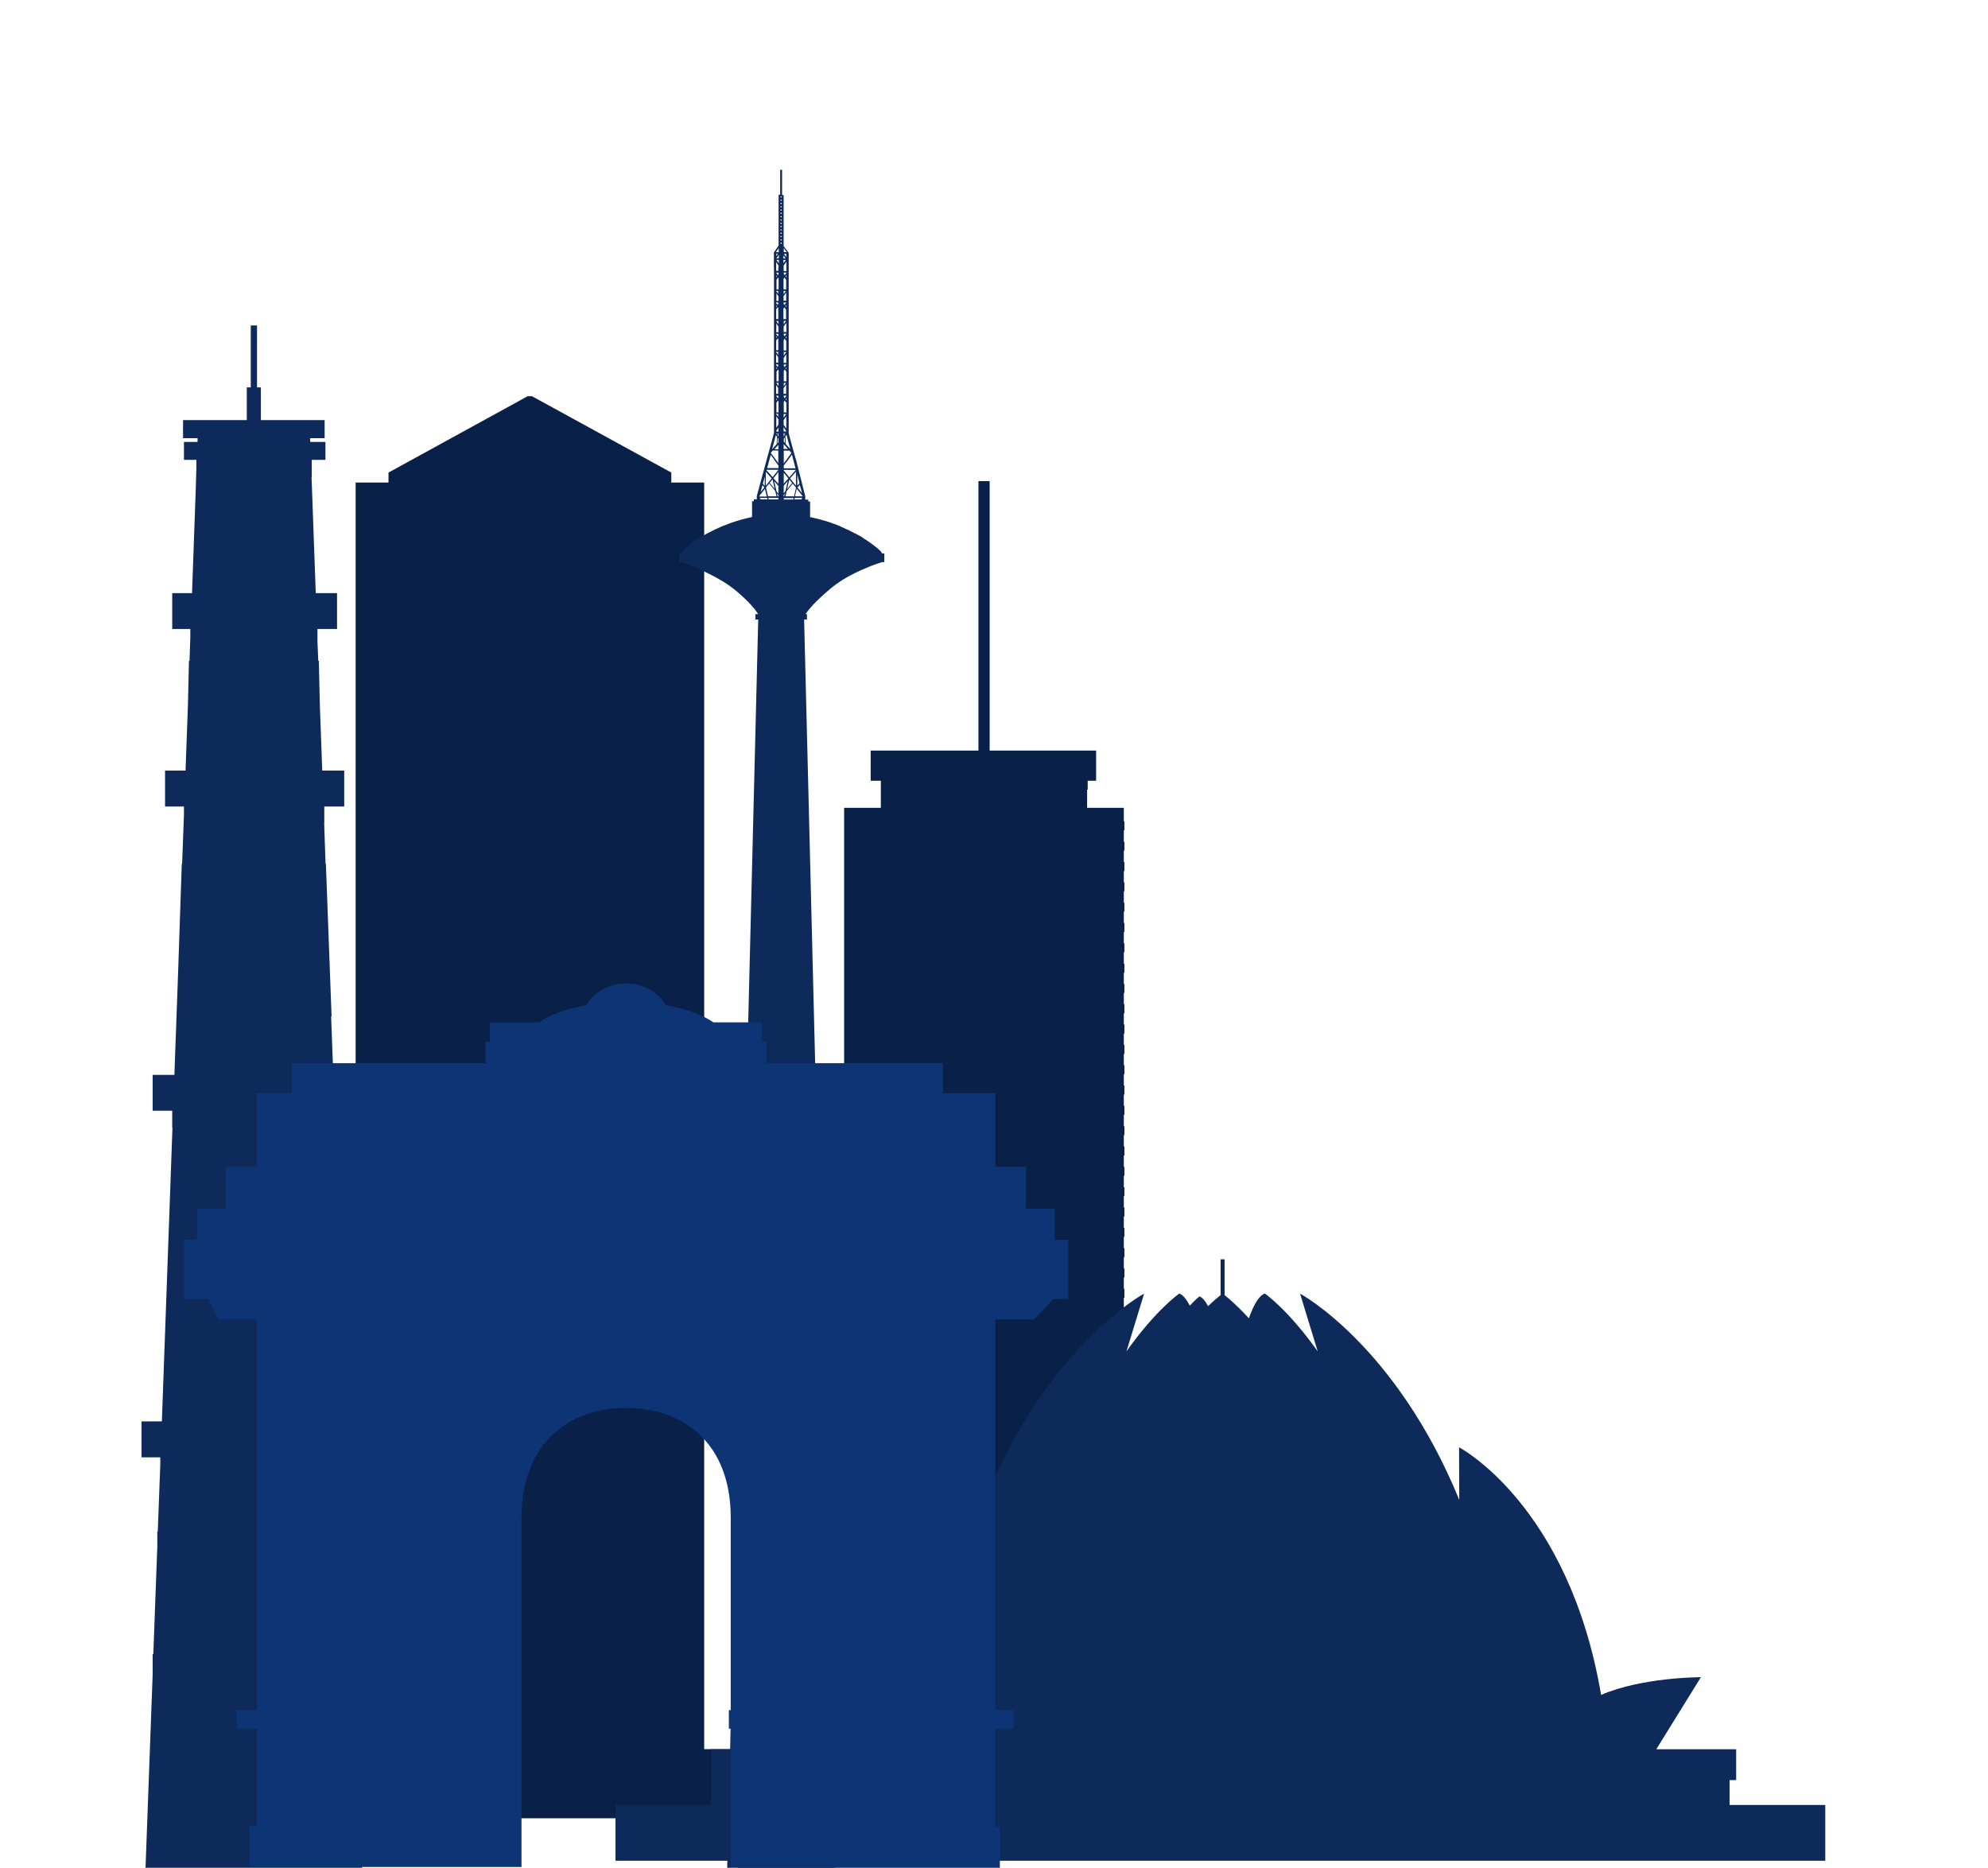 <svg width="281" height="264" viewBox="0 0 281 264" fill="none" xmlns="http://www.w3.org/2000/svg">
<g clip-path="url(#clip0_1274_17622)">
<path d="M171.791 251.367H173V249.724H158.85V249.495H158.933V248.226H158.85V246.624H158.933V245.356H158.85V243.754H158.933V242.485H158.85V240.883H158.933V239.614H158.85V237.992H158.933V236.744H158.85V235.121H158.933V233.873H158.85V232.25H158.933V231.002H158.85V229.38H158.933V228.132H158.85V226.509H158.933V225.261H158.85V223.639H158.933V222.39H158.85V220.768H158.933V219.499H158.85V217.897H158.933V216.628H158.85V215.027H158.933V213.758H158.85V212.156H158.933V210.887H158.85V209.285H158.933V208.016H158.85V206.415H158.933V205.146H158.85V203.523H158.933V202.275H158.85V200.653H158.933V199.405H158.85V197.782H158.933V196.534H158.85V194.911H158.933V193.663H158.85V192.041H158.933V190.793H158.85V189.17H158.933V187.922H158.85V186.299H158.933V185.051H158.85V183.429H158.933V182.16H158.85V180.558H158.933V179.289H158.85V177.688H158.933V176.419H158.85V174.796H158.933V173.548H158.85V171.925H158.933V170.677H158.85V169.055H158.933V167.807H158.85V166.184H158.933V164.936H158.85V163.314H158.933V162.065H158.85V160.443H158.933V159.195H158.85V157.572H158.933V156.324H158.85V154.702H158.933V153.433H158.85V151.831H158.933V150.562H158.85V148.96H158.933V147.691H158.85V146.09H158.933V144.821H158.85V143.219H158.933V141.95H158.85V140.348H158.933V139.08H158.85V137.478H158.933V136.209H158.85V134.586H158.933V133.338H158.85V131.716H158.933V130.468H158.85V128.845H158.933V127.597H158.85V125.974H158.933V124.726H158.85V123.104H158.933V121.856H158.85V120.233H158.933V118.985H158.85V117.363H158.933V116.094H158.85V114.18H156.787H156.641H153.661V111.621H153.744V110.352H154.932V107.752V107.669V106.088H139.886V97.122V89.343V81.48V73.7V70.725V73.304V68H138.302V73.304V70.725V73.7V81.48V89.343V97.122V106.088H123.068V107.669V107.752V110.352H124.506V111.621V114.18H121.693H121.547H119.317V116.094V117.363V118.985V120.233V121.856V123.104V124.726V125.974V127.597V128.845V130.468V131.716V133.338V134.586V136.209V137.478V139.08V140.348V141.95V143.219V144.821V146.09V147.691V148.96V150.562V151.831V153.433V154.702V156.324V157.572V159.195V160.443V162.065V163.314V164.936V166.184V167.807V169.055V170.677V171.925V173.548V174.796V176.419V177.688V179.289V180.558V182.16V183.429V185.051V186.299V187.922V189.17V190.793V192.041V193.663V194.911V196.534V197.782V199.405V200.653V202.275V203.523V205.146V206.415V208.016V209.285V210.887V212.156V213.758V215.027V216.628V217.897V219.499V220.768V222.39V223.639V225.261V226.509V228.132V229.38V231.002V232.25V233.873V235.121V236.744V237.992V239.614V240.883V242.485V243.754V245.356V246.624V248.226V249.495V249.724H105V251.367H106.375V252.324V252.595H105V254.259H106.375V255.195V255.465H105V257.109H107.522V258.065V260H111.356H111.731H114.982H115.357H118.608H118.983H122.234H122.63H125.881H126.257H129.508H129.883H133.134H133.509H136.76H137.135H140.407H140.782H144.033H144.408H147.659H148.034H151.306H151.66H154.932H155.307H158.558H158.933H162.184H162.559H165.81H166.185H170.666V258.065V257.109H173V255.465H171.791V255.195V254.259H173V252.595H171.791V252.324V251.367Z" fill="#092148"/>
<path d="M99.536 247.227V246.352V244.018V243.167V240.833V239.958V237.624V236.774V234.415V233.565V231.231V230.38V228.022V227.171V224.837V223.986V221.652V220.777V218.443V217.593V215.259V214.384V212.05V211.199V208.865V207.99V205.656V204.805V202.471V201.596V199.262V198.411V196.078V195.202V192.869V192.018V189.684V188.809V186.475V185.624V183.29V182.415V180.081V179.23V176.897V176.021V173.688V172.837V170.503V169.652V167.294V166.443V164.109V163.234V160.9V160.049V157.716V156.865V154.507V153.656V151.322V150.447V148.113V147.262V144.928V144.053V141.719V140.868V138.534V137.684V135.325V134.475V132.141V131.266V128.932V128.081V125.747V124.872V122.538V121.687V119.353V118.503V116.144V115.294V112.96V112.109V109.751V108.9V106.566V105.715V103.357V102.506V100.172V99.297V96.963V96.112V93.779V92.903V90.57V89.719V87.385V86.51V84.176V83.325V80.991V80.116V77.782V76.931V74.598V73.747V71.389V70.538V69.638V68.204H94.891V66.794L75.194 56H74.586L54.913 66.794V68.204H50.268V69.638V70.538V71.389V73.747V74.598V76.931V77.782V80.116V80.991V83.325V84.176V86.51V87.385V89.719V90.57V92.903V93.779V96.112V96.963V99.297V100.172V102.506V103.357V105.715V106.566V108.9V109.751V112.109V112.96V115.294V116.144V118.503V119.353V121.687V122.538V124.872V125.747V128.081V128.932V131.266V132.141V134.475V135.325V137.684V138.534V140.868V141.719V144.053V144.928V147.262V148.113V150.447V151.322V153.656V154.507V156.865V157.716V160.049V160.9V163.234V164.109V166.443V167.294V169.652V170.503V172.837V173.688V176.021V176.897V179.23V180.081V182.415V183.29V185.624V186.475V188.809V189.684V192.018V192.869V195.202V196.078V198.411V199.262V201.596V202.471V204.805V205.656V207.99V208.865V211.199V212.05V214.384V215.259V217.593V218.443V220.777V221.652V223.986V224.837V227.171V228.022V230.38V231.231V233.565V234.415V236.774V237.624V239.958V240.833V243.167V244.018V246.352V247.227H42V249.561V250.412V252.77V253.621V255.955V256.976H50.268V257H99.536V256.976H124V255.955V253.621V252.77V250.412V249.561V247.227H99.536Z" fill="#092148"/>
<path d="M49.184 205.988H52V200.907H48.895L47.383 159.395H47.479V156.994H50.423V151.929H47.109L46.803 143.646H46.868L46.063 122.081H46.015L45.822 116.396H45.838V113.995H48.654V108.914H45.548L45.211 99.651L45.066 93.394H44.985L44.873 90.665V88.901H47.64V83.837H44.632L44.036 67.401H44.068V65H45.999V62.468H43.859L43.827 61.929H45.886V59.38H36.877V54.757H36.33V46H35.445V54.757H34.882V59.38H25.872V61.929H27.932L27.916 62.468H26.001V65H27.755V66.192L27.674 69.035L27.143 83.837H24.344V88.901H26.902V90.11L26.789 93.394H26.709L26.564 99.634L26.226 108.914H23.33V113.995H26.001V115.171L25.744 122.081H25.695L25.18 137.324L24.65 151.929H21.577V156.994H24.344V159.395H24.376L22.88 200.907H20V205.988H22.655V207.034L22.301 216.46H22.236V218.568L21.673 233.794H21.577V236.685L20.386 269H27.948H32.356H39.708H44.117H51.373L50.279 238.973H50.423V233.794H50.086L49.603 220.201V216.46H49.458L49.168 208.39H49.184V205.988Z" fill="#0D2A5A"/>
<path d="M124.659 78.218C124.659 78.218 124.629 78.144 124.599 78.085C124.584 78.055 124.555 78.025 124.54 77.996C124.51 77.951 124.481 77.921 124.436 77.877C124.392 77.832 124.347 77.773 124.288 77.728C124.258 77.699 124.228 77.669 124.184 77.639C123.709 77.209 122.907 76.6 121.839 75.946H121.913L120.904 75.412C120.904 75.412 120.874 75.412 120.859 75.397C120.577 75.248 120.28 75.085 119.969 74.936C119.924 74.922 119.895 74.892 119.85 74.877C119.85 74.877 119.835 74.877 119.82 74.877C119.524 74.743 119.227 74.595 118.915 74.461C118.841 74.432 118.767 74.402 118.692 74.357C118.41 74.239 118.128 74.12 117.832 74.016C117.817 74.016 117.802 74.016 117.772 74.001H117.743C117.654 73.971 117.564 73.942 117.475 73.897C117.193 73.793 116.911 73.704 116.629 73.615C116.615 73.615 116.6 73.615 116.57 73.6C116.57 73.6 116.54 73.6 116.526 73.6C116.407 73.57 116.303 73.526 116.184 73.496C115.917 73.422 115.635 73.347 115.353 73.273C115.338 73.273 115.309 73.273 115.294 73.258C115.279 73.258 115.264 73.258 115.234 73.258C115.101 73.229 114.967 73.184 114.834 73.154C114.834 73.154 114.834 73.154 114.819 73.154C114.715 73.14 114.626 73.11 114.522 73.095C114.522 73.095 114.522 73.095 114.507 73.095V70.897H114.255V70.615H113.824V70.169V70.14L113.632 69.397L112.504 64.927H112.489L112.266 64.14L112.251 64.096L111.48 61.259V61.051V55.29V55.26V50.924V46.528V37.915V35.717L111.45 35.702L110.767 34.781V34.752H110.737L110.723 34.707L110.767 34.752V31.054V27.579H110.545V24H110.277V27.52H110.055V30.98V34.692H110.07L109.402 35.657H109.387V37.855H109.417H109.402V46.468V50.834V55.23V59.626V60.977V61.2L108.615 64.096H108.6V64.126L108.393 64.883L108.051 66.145L106.968 70.125V70.57H106.552V70.853H106.3V73.065C106.3 73.065 106.181 73.095 106.122 73.11C105.959 73.14 105.795 73.184 105.632 73.229C105.335 73.303 105.038 73.377 104.756 73.451C104.608 73.496 104.474 73.541 104.326 73.585C104.029 73.674 103.732 73.763 103.45 73.867C103.332 73.912 103.213 73.956 103.109 73.986C102.797 74.105 102.501 74.209 102.219 74.328C102.129 74.357 102.055 74.402 101.966 74.432C101.655 74.565 101.343 74.699 101.046 74.847C101.002 74.877 100.942 74.892 100.898 74.922C100.586 75.07 100.274 75.234 99.992 75.382C99.992 75.382 99.963 75.397 99.948 75.412H99.918C99.666 75.575 99.428 75.709 99.206 75.842L99.043 75.931C97.336 76.971 96.326 77.921 96.326 78.218H96V79.436H96.326C96.326 79.436 99.592 80.58 102.263 82.228C102.708 82.51 103.154 82.807 103.554 83.119C103.955 83.431 104.311 83.728 104.623 84.01C106.523 85.658 107.161 86.802 107.161 86.802H106.775V87.559H107.176L107.116 89.846L102.664 269H118.173L113.661 87.559H114.062V86.802H113.869C113.869 86.802 113.869 86.772 113.899 86.757C113.899 86.743 113.928 86.713 113.943 86.683C113.958 86.653 113.973 86.638 114.003 86.594C114.032 86.549 114.062 86.505 114.106 86.46C114.136 86.431 114.166 86.386 114.195 86.341C114.24 86.282 114.299 86.208 114.359 86.134C114.388 86.089 114.433 86.044 114.477 86C114.552 85.911 114.626 85.822 114.715 85.718C114.759 85.673 114.804 85.614 114.849 85.569C114.952 85.451 115.056 85.332 115.19 85.213C115.22 85.183 115.264 85.139 115.309 85.094C115.62 84.767 116.006 84.411 116.451 84.01C116.763 83.728 117.104 83.446 117.475 83.119C117.861 82.807 118.262 82.51 118.692 82.228C118.692 82.228 118.722 82.213 118.722 82.198C119.375 81.768 120.073 81.382 120.741 81.055C120.755 81.055 120.77 81.04 120.785 81.025C121.126 80.862 121.453 80.698 121.765 80.565C122.729 80.134 123.575 79.807 124.11 79.629C124.11 79.629 124.124 79.629 124.139 79.629C124.302 79.57 124.436 79.525 124.525 79.496C124.525 79.496 124.54 79.496 124.555 79.496C124.629 79.466 124.673 79.451 124.673 79.451H125V78.233H124.673L124.659 78.218ZM109.699 55.23V54.428L109.995 54.844V55.23V55.661H109.699V55.23ZM109.699 37.855V37.039L110.04 37.514V37.855H110.01V38.286H109.713V37.855H109.699ZM111.123 55.2V55.661H110.752V55.23V54.859L111.123 54.354V55.2ZM109.699 50.864V50.062L109.995 50.478V50.864V51.265H109.699V50.864ZM109.921 47.82L110.01 47.939V49.498H109.713V48.117L109.936 47.82H109.921ZM109.699 47.79V47.508L109.802 47.642L109.699 47.775V47.79ZM109.699 43.721L109.921 43.424L110.01 43.543V45.102H109.713V43.721H109.699ZM111.123 42.206V42.504H110.752V41.865L111.123 41.345V42.206ZM111.123 60.977H110.752V60.383L111.123 60.903V60.977ZM108.971 63.977L109.238 63.68H110.01V65.002V65.462L109.639 64.942L108.956 64.022V63.962L108.971 63.977ZM109.699 58.482H109.995V58.928L109.699 58.512V58.482ZM109.699 51.503H109.995V51.755L109.906 51.874L109.684 51.577V51.518L109.699 51.503ZM109.699 49.721H109.995V50.166L109.699 49.75V49.721ZM109.699 42.741H109.995V42.979L109.906 43.097L109.684 42.8V42.741H109.699ZM109.699 41.108H109.995V41.538L109.699 41.122V41.108ZM110.767 43.276L110.737 43.305V43.246L110.752 43.276H110.767ZM110.737 39.073V39.014L110.767 39.043L110.737 39.073ZM110.737 43.632V43.602L110.871 43.439L111.108 43.766V45.102H110.737V43.617V43.632ZM111.034 43.335L111.005 43.276L111.049 43.216L111.123 43.097V43.439L111.034 43.32V43.335ZM111.123 42.786L111.094 42.83L110.886 43.112L110.782 42.964L110.752 42.919V42.756H111.123V42.786ZM110.752 41.122H111.079L110.96 41.301L110.767 41.568V41.122H110.752ZM111.123 40.9H110.752V39.415L110.886 39.221L111.123 39.548V40.885V40.9ZM110.737 36.742H111.079L110.737 37.202V36.742ZM110.737 36.519V36.103L110.827 36.222L111.034 36.519H110.737ZM111.138 36.341L110.812 35.88H111.138V36.341ZM111.138 49.542H110.767V48.057L110.797 48.013L110.901 47.864L111.138 48.191V49.542ZM107.339 70.169L107.383 70.021L108.125 69.1L108.378 70.184H107.354L107.339 70.169ZM108.274 66.709L109.075 67.615L108.244 68.655V66.754L108.274 66.709ZM109.743 61.259H109.847V61.438L109.728 61.289V61.259H109.743ZM109.951 61.259H110.025V61.705L109.936 61.586V61.274L109.951 61.259ZM111.583 63.695L111.821 63.947L111.865 63.992V64.022L111.183 64.957H111.435L111.94 64.259L112.133 65.002L112.444 66.19H110.782V65.789L111.435 64.972H111.183L110.782 65.492V63.695H111.212H111.598H111.583ZM109.921 70.169L109.817 69.709L110.025 69.962V70.169H109.921ZM109.431 68.001L110.025 68.684V69.769L109.758 69.442L109.431 68.016V68.001ZM109.52 69.13L108.793 68.254L109.194 67.749L109.506 69.13H109.52ZM112.504 66.695V68.655L111.999 68.016L111.672 67.615L112.459 66.724L112.489 66.68L112.504 66.695ZM111.435 67.615L110.782 68.358V66.813L111.435 67.615ZM110.782 68.64L111.346 68.001L111.019 69.427L110.782 69.724V68.64ZM111.257 69.145L111.42 68.402L111.569 67.779L111.776 68.031L111.969 68.269L111.361 69.011L111.257 69.145ZM110.782 69.917L110.93 69.724V69.694L110.841 70.155H110.767V69.902L110.782 69.917ZM112.697 68.655V67.051L113.008 68.298L112.697 68.64V68.655ZM112.177 66.769L111.569 67.467L110.782 66.501V66.412H112.504L112.177 66.769ZM110.782 70.392H112.177L112.133 70.6H110.782V70.392ZM111.019 70.169L111.198 69.412L112.058 68.358L112.518 68.922L112.236 70.155H111.034L111.019 70.169ZM113.35 69.68L112.726 68.907L112.904 68.699L113.053 68.536L113.082 68.625L113.364 69.68H113.35ZM110.767 63.457V62.774L111.376 63.457H110.797H110.767ZM110.916 61.824L110.96 62.626L110.782 62.418V62.017L110.916 61.839V61.824ZM110.025 62.017V62.522L109.877 62.685L109.921 61.868L110.025 62.017ZM110.025 62.863V63.502H109.461L110.025 62.863ZM110.025 68.388L109.342 67.615V67.586L110.025 66.709V68.388ZM108.081 68.655L107.829 68.373L108.096 67.363V68.655H108.081ZM108.036 68.892L107.517 69.546L107.769 68.581L108.036 68.878V68.892ZM108.259 68.907L108.719 68.343L109.58 69.397L109.758 70.155H108.556L108.274 68.907H108.259ZM110.025 70.377V70.585H108.645L108.6 70.377H110.025ZM112.622 69.085L113.246 69.858L113.439 70.11V70.155H112.37L112.607 69.085H112.622ZM111.064 62.744L111.005 61.675L111.168 61.438L111.702 63.442H111.672L111.049 62.744H111.064ZM111.094 61.23L111.005 61.363V61.23H111.094ZM110.886 61.23V61.512L110.827 61.616L110.767 61.69V61.23H110.886ZM110.797 56.448V56.478L110.782 56.418V56.448H110.797ZM110.782 47.657H110.797V47.686V47.716L110.782 47.657ZM110.782 52.067V52.023V52.052V52.067ZM110.782 54.116H111.123L110.782 54.577V54.116ZM111.153 53.894H110.782V52.409L110.916 52.215L111.153 52.542V53.879V53.894ZM110.782 49.75H111.153L110.782 50.27V49.75ZM110.04 61.007H109.743V60.844L110.04 60.428V61.007ZM109.832 61.72L109.773 62.789L109.149 63.487H109.135L109.669 61.497L109.817 61.72H109.832ZM109.431 64.987L110.04 65.818V66.16H108.437L108.942 64.289L109.446 64.972L109.431 64.987ZM110.04 66.398L109.209 67.437L108.348 66.472V66.398H110.04ZM107.368 70.377H108.437L108.482 70.585H107.532L107.368 70.392V70.377ZM113.305 70.526L113.246 70.585H112.296V70.541L112.34 70.377H113.394V70.407L113.29 70.526H113.305ZM110.782 56.804L110.916 56.611L111.153 56.938V58.289H110.782V56.804ZM111.094 56.522L111.034 56.448L111.079 56.389L111.153 56.27V56.611L111.094 56.522ZM111.153 55.958L110.916 56.285L110.827 56.151L110.782 56.092V55.913H111.153V55.943V55.958ZM111.108 52.171L111.019 52.052L111.049 52.008L111.138 51.889V52.23L111.094 52.171H111.108ZM111.153 51.562L110.916 51.889L110.841 51.785L110.782 51.696V51.518H111.153V51.547V51.562ZM111.094 47.761L111.034 47.686L111.153 47.523V47.864L111.094 47.775V47.761ZM111.153 47.196L111.005 47.404L110.916 47.538L110.782 47.345V47.166H111.153V47.196ZM110.782 45.815V45.355H111.123L110.871 45.696L110.797 45.8L110.782 45.815ZM111.123 39.177L111.049 39.058L111.108 38.969L111.168 38.895V39.236L111.123 39.177ZM111.168 38.568L110.93 38.895L110.827 38.761L110.782 38.702V38.524H111.153V38.553L111.168 38.568ZM110.782 35.628V35.063L111.198 35.628H110.782ZM110.084 36.504H109.743L110.084 36.029V36.504ZM109.743 36.727H110.084V37.217L109.743 36.742V36.727ZM110.055 38.776L109.966 38.895L109.743 38.598V38.538H110.04V38.776H110.055ZM109.847 39.058L109.743 39.192V38.91L109.847 39.043V39.058ZM109.966 39.221L110.055 39.34V40.9H109.758V39.533L109.981 39.236L109.966 39.221ZM109.743 41.464L110.04 41.88V42.533H109.743V41.464ZM109.847 43.291L109.743 43.424V43.142L109.847 43.276V43.291ZM109.847 52.052L109.743 52.186V51.904L109.847 52.037V52.052ZM109.966 52.215L110.055 52.334V53.894H109.758V52.527L109.981 52.23L109.966 52.215ZM109.743 54.116H110.04V54.562L109.743 54.146V54.116ZM110.04 56.166L109.951 56.285L109.728 55.987V55.928H110.025V56.181L110.04 56.166ZM109.832 56.448L109.728 56.581V56.299L109.832 56.433V56.448ZM109.951 56.611L110.04 56.73V58.289H109.743V56.923L109.966 56.626L109.951 56.611ZM109.728 58.854L110.025 59.269V60.027L109.728 60.443V58.839V58.854ZM110.767 59.017V58.512H111.138L110.99 58.72L110.767 59.032V59.017ZM111.138 51.295H110.767V50.894V50.597L111.005 50.255L111.138 50.077V50.879V51.325V51.295ZM111.138 46.929H110.767V46.513V46.142L111.034 45.785L111.153 45.637V46.483V46.944L111.138 46.929ZM110.767 38.316V37.885V37.529L111.005 37.202L111.153 36.994V37.855V38.316H110.782H110.767ZM109.728 36.192V35.88H109.951L109.728 36.192ZM109.728 45.37H110.025V45.815L109.728 45.399V45.37ZM110.025 47.419L109.936 47.538L109.713 47.241V47.181H110.01V47.419H110.025ZM111.301 59.67H111.138V60.576L110.767 60.056V59.373L110.99 59.062L111.138 58.854V59.656H111.301V59.685V59.67ZM110.322 27.772H110.5V27.906H110.322V27.772ZM110.322 28.218H110.5V28.366H110.322V28.218ZM110.322 28.678H110.5V28.826H110.322V28.678ZM110.322 29.153H110.5V29.302H110.322V29.153ZM110.322 29.613H110.5V29.762H110.322V29.613ZM110.322 30.074H110.5V30.222H110.322V30.074ZM110.322 30.549H110.5V30.698H110.322V30.549ZM110.322 31.039L110.5 31.024V31.173H110.322V31.039ZM110.322 31.485H110.5V31.633H110.322V31.485ZM110.322 31.945H110.5V32.093H110.322V31.945ZM110.322 32.42H110.5V32.569H110.322V32.42ZM110.322 32.895H110.5V33.044H110.322V32.895ZM110.322 33.356H110.5V33.504H110.322V33.356ZM110.322 33.831H110.5V33.979H110.322V33.831ZM110.5 34.291V34.44H110.322V34.291H110.5ZM110.07 35.643H109.669L110.07 35.078V35.643ZM109.728 45.711L110.025 46.142V46.528V46.959H109.728V46.543V45.741V45.711Z" fill="#0D2A5A"/>
<path d="M244.474 255.119V251.601H245.404V247.239H234.115L240.421 237.061C240.421 237.061 240.362 237.061 240.275 237.061C240.275 237.061 232.096 237.061 226.313 239.562C221.722 212.648 206.235 204.564 206.235 204.564L206.264 211.994C197.286 190.097 183.76 182.842 183.76 182.842L186.258 191.013C182.103 185.139 178.805 182.842 178.805 182.842C178.805 182.842 177.759 182.842 176.524 186.331C174.868 184.514 173.619 183.467 173.096 183.06V178H172.529V183.06C172.195 183.322 171.585 183.816 170.757 184.616C170.045 183.263 169.522 183.249 169.522 183.249C169.522 183.249 169.013 183.656 168.171 184.543C167.313 182.856 166.674 182.842 166.674 182.842C166.674 182.842 163.376 185.139 159.221 191.013L161.72 182.842C161.72 182.842 148.208 190.097 139.215 211.994L139.244 204.564C139.244 204.564 123.772 212.648 119.166 239.562C113.398 237.061 105.204 237.061 105.204 237.061H105.059L111.364 247.239H100.511V255.119H87V263H258V255.119H244.474Z" fill="#0D2A5A"/>
<path d="M149.089 175.24V170.824H145.032V164.907H140.681V154.515H133.302V150.275H108.314V147.243H107.697V144.505H100.847C99.318 143.445 96.996 142.592 94.144 142.091C93.086 140.266 90.969 139 88.5 139C86.031 139 83.885 140.266 82.856 142.091C80.004 142.592 77.681 143.445 76.153 144.505H69.244V147.243H68.627V150.275H41.258V154.515H36.319V164.907H31.909V170.824H27.852V175.24H26V183.601H29.44L30.821 186.486H36.319V241.714H33.467V244.334H36.319V258.083H35.29V263.882H73.713V214.983C73.713 214.807 73.713 214.659 73.713 214.483C73.713 204.061 80.327 198.998 88.5 198.998C96.673 198.998 103.287 204.061 103.287 214.483C103.287 214.659 103.287 214.807 103.287 214.983V241.714H103.023V244.334H103.287V263.882H104.287V264H141.328V258.2H140.681V244.334H143.298V241.714H140.681V186.486H146.179L148.913 183.601H151V175.24H149.089Z" fill="#0D3475"/>
</g>
<defs>
<clipPath id="clip0_1274_17622">
<rect width="281" height="264" fill="white"/>
</clipPath>
</defs>
</svg>
